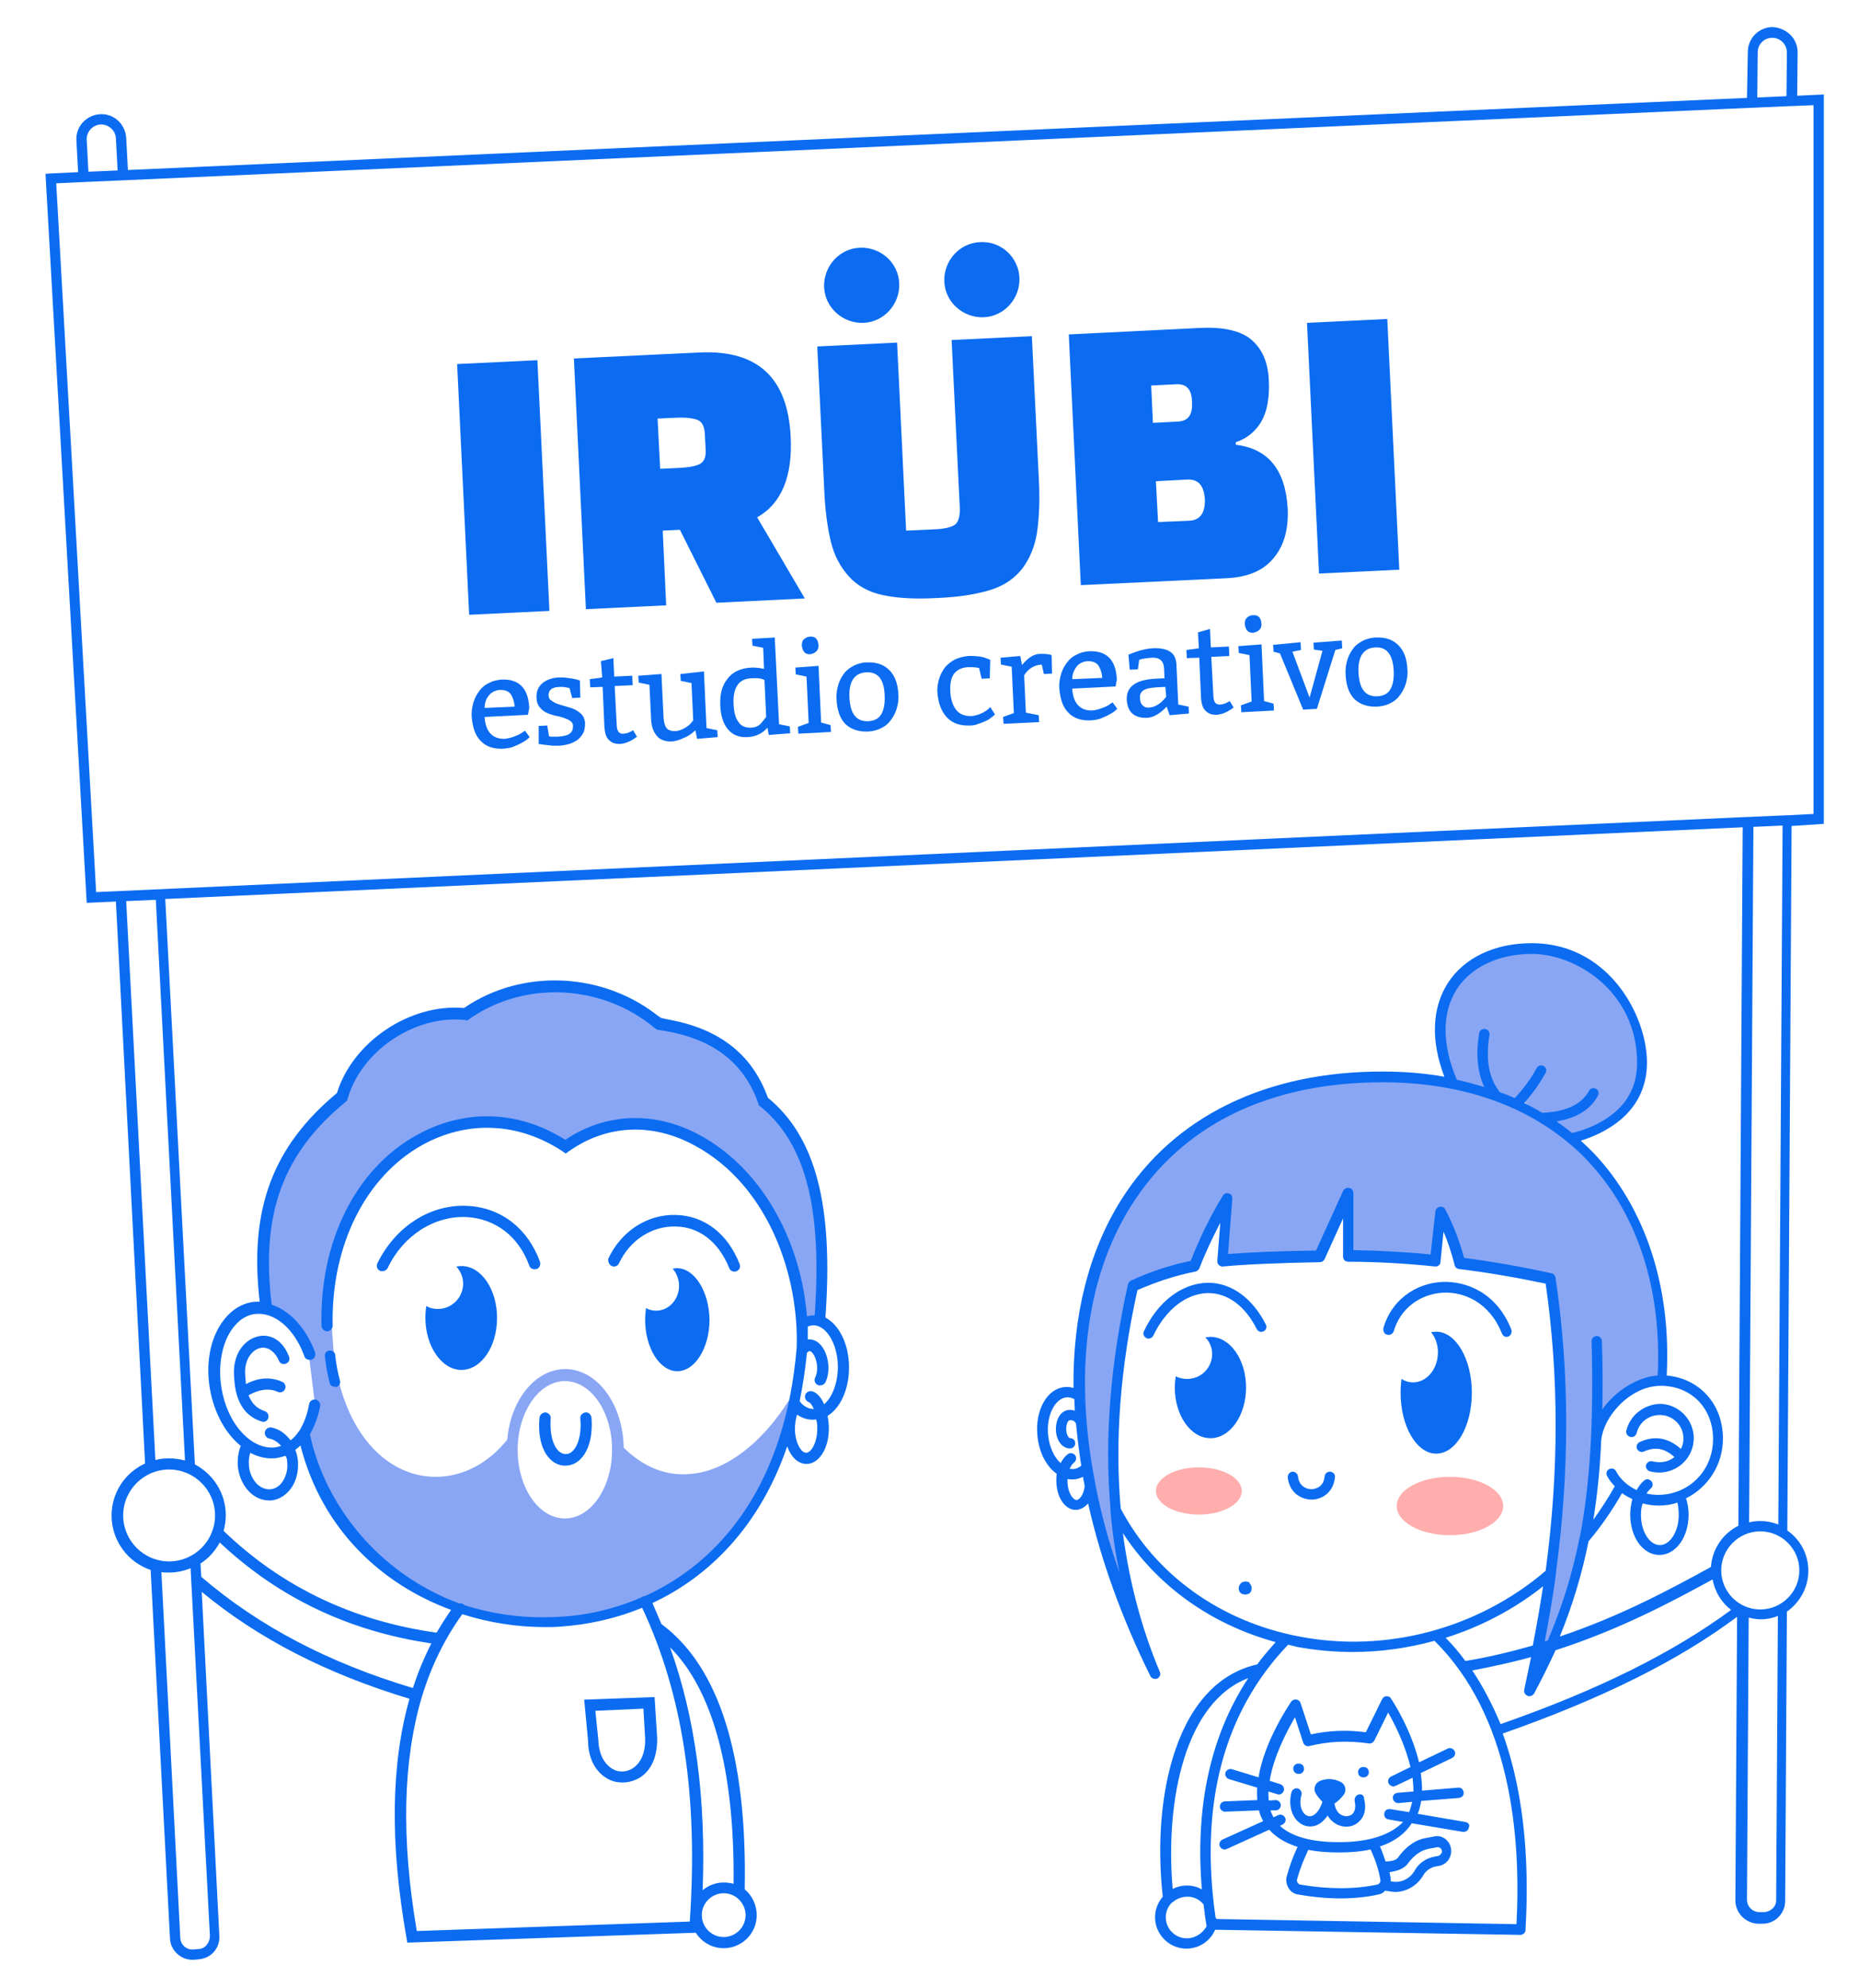 <?xml version="1.0" encoding="utf-8"?>
<!-- Generator: Adobe Illustrator 21.0.0, SVG Export Plug-In . SVG Version: 6.00 Build 0)  -->
<svg version="1.1" id="Capa_1" xmlns="http://www.w3.org/2000/svg" xmlns:xlink="http://www.w3.org/1999/xlink" x="0px" y="0px"
	 viewBox="0 0 433.1 463.1" style="enable-background:new 0 0 433.1 463.1;" xml:space="preserve">
<style type="text/css">
	.st0{fill:#89A6F4;}
	.st1{fill:#0B6CF1;}
	.st2{fill:#FFAEAD;}
</style>
<polygon class="st0" points="338,252.1 336.4,246.2 335.2,239.2 337,231.5 340.9,225.8 347.5,222.8 352.7,221.1 357.9,221.1 
	362.1,221.1 367.3,223.3 372.2,226.2 375.9,229.5 379.2,234.4 381.6,240.4 382.8,248.2 381.8,252.2 379.9,256.6 376.3,260.2 
	371.8,263.3 366,265.3 360.2,260.4 355.2,256.8 346.9,254.6 339.6,253 "/>
<path class="st0" d="M387.4,320.2c2.1-40.3-22.5-69.7-65.2-69.5c-65.6,0-90.5,61.4-52.9,139c-11.1-26.5-12.8-56.6-5.2-90.4
	c4.6-2.1,9.3-3.6,14.3-4.6c2.2-5.6,4.8-10.8,7.7-15.6l-1.1,14.3c7.2-0.7,17.1-0.9,22.6-1l6.6-14.6l0,14.5c6.7,0,13.5,0.4,20.3,1.1
	l1.2-11.2c1.8,3.5,3.4,7.3,4.5,11.9c7.1,0.9,14.1,2.1,21.1,3.6c4.8,32.6,2.4,63.9-4.9,95.8c9.9-18.2,14.7-35.6,15.7-60.6
	c0.1-1.8,1.6-4,1.6-4l5.6-4.5l5.1-2.3L387.4,320.2z"/>
<path class="st0" d="M190.3,279.4l-3.4-10.8l-5.4-8l-4.1-4.9l-2.4-5.5l-4.2-5.2l-6.4-4.4l-10.4-3.6l-6-2.9l-12.1-3.9l-10.1-0.6
	l-9.3,2.5l-8.1,3.8h-7.1l-6.9,2.5l-5.2,3.2l-4,4l-3.2,4.8l-2.4,5.4l-5.8,4.9l-7.5,10.5l-4.1,12.8l-1.1,8.1l0.7,11.9l7,5.6l3.1,5.6
	l1.5,12l-2.6,7.5l2.5,8.8l4.9,8.2l8.4,10.2l12.6,9.6l8.3,3.4l16.7,2.5l17.6-1.5l11.9-5l11.5-7.6l11.1-12.9l4.8-10.9l2.1-8.4
	l-9.6,8.5l-9.7,4.9H157l-6.3-1.9l-5.5-3.4c0-0.5,0.1-1.1,0.1-1.7c0-10.2-6.1-18.6-13.6-18.6c-7.5,0-13.6,8.3-13.6,18.5
	c-13.7,14.9-36.3,8.5-40.3-21.6l-1.3-17.2l4.8-17.2l10.1-12.9l10.6-6.2l11.2-1.8l8,1.2l10.4,4.5l9.5-4.6l8.4-0.4l7.6,1.2l7.2,3.5
	l7.1,5.6l5.8,6.9l4.4,7.2l3.2,9l1.9,10.9v1.6h4.4l0.9-10.1L190.3,279.4z M131.6,321.7c6.1,0,11,7.2,11,16s-4.9,16-11,16
	s-11-7.2-11-16S125.6,321.7,131.6,321.7z"/>
<path class="st0" d="M159.4,346.1c-5.9,0-11.6-2.6-16.4-7.5c-0.5-0.5-0.5-1.3,0-1.9c0.5-0.5,1.3-0.5,1.8,0c4.8,5,10.5,7.3,16.4,6.6
	c8-0.8,16.1-7,22.4-16.8c0.4-0.6,1.2-0.8,1.8-0.4c0.6,0.4,0.8,1.2,0.4,1.8c-6.6,10.5-15.5,17.1-24.3,18
	C160.8,346,160.1,346.1,159.4,346.1z"/>
<g>
	<path class="st1" d="M129.2,340.7c0.8,0.5,1.6,0.7,2.5,0.7c0.8,0,1.7-0.2,2.5-0.7c2.6-1.6,4-5.5,3.6-10.5c-0.1-0.7-0.7-1.3-1.4-1.2
		c-0.7,0.1-1.3,0.7-1.2,1.4c0.4,4.6-1,7.2-2.3,8c-0.7,0.4-1.5,0.4-2.2,0c-1.4-0.8-2.7-3.4-2.4-8c0.1-0.7-0.5-1.3-1.2-1.4
		c-0.7,0-1.3,0.5-1.4,1.2C125.2,335.2,126.6,339.1,129.2,340.7z"/>
	<path class="st1" d="M60.1,311.3c-3.4,0.8-5.7,4.3-5.6,8.5c0.1,2.5,0.2,9.3,6.4,11.3c0.1,0,0.3,0.1,0.4,0.1c0.6,0,1.1-0.4,1.2-0.9
		c0.2-0.7-0.2-1.4-0.8-1.6c-2-0.6-3.1-2-3.8-3.7c2.5-1.4,4.8-1.7,6.8-0.8c0.7,0.3,1.4,0,1.7-0.6c0.3-0.7,0-1.4-0.6-1.7
		c-2.6-1.2-5.5-1.1-8.5,0.5c-0.1-0.8-0.1-1.6-0.2-2.5c-0.1-3.5,1.8-5.5,3.5-5.9c1.7-0.4,3.4,0.7,4.4,3c0.3,0.7,1.1,0.9,1.7,0.6
		c0.7-0.3,0.9-1.1,0.6-1.7C65.6,311.6,62.4,310.7,60.1,311.3z"/>
	<path class="st1" d="M107.5,319.1c4.6,0,8.3-5.4,8.3-12.1c0-6.7-3.7-12.1-8.3-12.1c-0.4,0-0.8,0.1-1.2,0.1c1,1.1,1.6,2.5,1.6,4
		c0,3.2-2.6,5.9-5.9,5.9c-1,0-1.9-0.2-2.7-0.7c-0.1,0.9-0.2,1.8-0.2,2.7C99.1,313.6,102.9,319.1,107.5,319.1z"/>
	<path class="st1" d="M157.7,295.4c-0.4,0-0.7,0.1-1,0.1c0.9,1,1.5,2.5,1.5,4c0,3.2-2.4,5.8-5.3,5.8c-0.9,0-1.7-0.2-2.4-0.6
		c-0.1,0.9-0.2,1.8-0.2,2.7c0,6.6,3.4,12,7.5,12c4.1,0,7.5-5.4,7.5-12C165.2,300.8,161.8,295.4,157.7,295.4z"/>
	<path class="st1" d="M108.8,283.5c6.7,0.4,12.1,4.6,14.5,11.3c0.2,0.7,1,1,1.7,0.8c0.7-0.2,1-1,0.8-1.7c-2.8-7.7-9-12.6-16.8-13
		c-8.7-0.5-16.9,4.8-21.1,13.4c-0.3,0.7,0,1.4,0.6,1.7c0.2,0.1,0.4,0.1,0.6,0.1c0.5,0,1-0.3,1.2-0.7
		C93.9,287.8,101.2,283.1,108.8,283.5z"/>
	<path class="st1" d="M142.5,294.9c0.7,0.3,1.4,0,1.7-0.6c2.5-5.4,7.7-8.8,13.3-8.6c5.5,0.1,10,3.7,12.4,9.7
		c0.2,0.5,0.7,0.8,1.2,0.8c0.2,0,0.3,0,0.5-0.1c0.7-0.3,1-1,0.7-1.7c-2.8-7.1-8.2-11.2-14.8-11.4c-6.7-0.2-12.8,3.8-15.8,10.2
		C141.6,293.8,141.9,294.6,142.5,294.9z"/>
	<path class="st1" d="M141.7,414.4c1.1,0.6,2.2,0.8,3.4,0.8c1.3,0,2.7-0.4,3.9-1.1c2.8-1.7,4.2-5.1,4.1-9.3l-0.6-9.5l-16.4,0.6
		l0.9,9.5C137,409.6,138.8,412.9,141.7,414.4z M149.9,398l0.4,6.9c0.1,3.2-0.9,5.7-2.9,7c-1.4,0.9-3.2,1-4.6,0.2
		c-2-1.1-3.3-3.5-3.4-6.8l-0.7-6.8L149.9,398z"/>
	<path class="st1" d="M424.9,191.9V22l-6.2,0.3l0.1-10.1c0-1.6-0.6-3-1.7-4.1C416,7,414.5,6.4,413,6.3c0,0,0,0,0,0
		c-3.2,0-5.8,2.6-5.8,5.8L407,22.8L29.8,39.6l-0.4-7.5c-0.2-3.2-2.9-5.7-6.1-5.5c-3.2,0.2-5.7,2.9-5.5,6.1l0.4,7.4l-6.4,0.3
		l-1.2,0.1l9.6,169.8L27,210l6.8,130.9C29.2,343,26,347.6,26,353c0,5.9,3.8,10.9,9.1,12.7l4.5,85.8c0.1,2.8,2.5,5,5.2,5
		c0.1,0,0.2,0,0.3,0l1.1-0.1c1.4-0.1,2.7-0.7,3.6-1.7c0.9-1,1.4-2.4,1.3-3.8L47,370.8c13.3,11,29.2,19.1,48.4,24.9
		c-4.3,15.2-4.6,33.6-0.7,55.7l0.2,1.1l67.2-2.3c1.4,2.2,3.8,3.6,6.5,3.6c4.3,0,7.7-3.5,7.7-7.7c0-2.4-1.1-4.6-2.8-6
		c0.6-31.1-6-51.9-19.4-61.8c-0.7-1.6-1.4-3.3-2.1-4.9c13.1-6.1,25-17.8,31.4-36.5c0.9,2.5,2.5,4.1,4.5,4.1c2.9,0,5.2-3.6,5.2-8.2
		c0-1-0.1-2-0.3-3c3-1.8,5-6.2,5-11.3c0-5.4-2.3-9.9-5.5-11.6c1.9-26.2-2.3-42.1-13.4-51.2c-3.8-10.5-11.9-16.6-24.9-18.5
		c-13-10.8-32.2-11.8-45.9-2.4c-12.5-1.1-25.9,7.8-29.6,19.8c-15,12.5-20.5,27.1-18,48.6c-0.6,0-1.2,0-1.8,0.1
		c-3.5,0.6-6.4,3.1-8.3,7c-1.8,3.8-2.3,8.5-1.5,13.2c1,5.7,3.7,10.5,7.2,13.3c-0.6,1.4-0.8,3.1-0.7,4.7c0.2,2.2,1.1,4.3,2.5,5.8
		c1.3,1.4,3,2.2,4.7,2.2c0.2,0,0.4,0,0.6,0c1.9-0.2,3.6-1.3,4.8-3.1c1.1-1.7,1.6-3.9,1.4-6.2c-0.1-0.9-0.3-1.7-0.6-2.5
		c0.4-0.3,0.8-0.6,1.2-1c5,19.6,19,32.4,35.1,38.3c-1.2,1.7-2.3,3.5-3.4,5.3c-19.3-2.7-36-10.6-49.6-23.7c0.3-1.2,0.5-2.4,0.5-3.6
		c0-5.2-2.9-9.6-7.2-11.9l-6.9-131.7L406,192.7l-1,162.7c-3.6,1.8-6.1,5.4-6.4,9.6c-9.3,5.1-20.9,11.4-35.2,16.2
		c2.9-7.1,5.1-14.3,6.7-22.2c2.9-3.4,5.5-7.2,7.8-11.2c0.8,0.6,1.6,1,2.4,1.4c-0.3,1.1-0.5,2.3-0.5,3.6c0,5.3,3,9.4,6.8,9.4
		c3.8,0,6.8-4.1,6.8-9.4c0-1.3-0.2-2.6-0.6-3.8c5.1-2.5,8.6-7.8,8.6-13.9c0-8-5.4-14-13.1-14.7c1.1-20.7-5-39.1-17-51.8
		c-1-1-1.9-1.9-3-2.9c4.8-1.5,15.4-6,15.4-18.2c0-6-2.6-12.9-6.7-18c-3.6-4.5-10-9.8-20.2-9.8c-8.6,0-15.7,3.4-19.5,9.3
		c-3.7,5.8-4,13.4-0.8,21.8c-4.5-0.8-9.3-1.2-14.2-1.2c-27.3-0.1-48.9,10.5-61.1,29.9c-7.6,12.1-11.3,27.1-11.1,43.8
		c-0.7-0.2-1.4-0.3-2.1-0.2c-4.1,0.4-6.9,5.4-6.3,11.4c0.4,4,2.2,7.2,4.5,8.8c-0.1,0.5-0.1,1-0.1,1.6c0,3.8,2,6.8,4.5,6.8
		c1.1,0,2.1-0.6,2.9-1.5c2.9,12.9,7.7,26.4,14.5,40.2c0.3,0.6,1,0.8,1.6,0.6c0.6-0.3,0.9-1,0.6-1.6c-4.3-10.2-7.1-21-8.6-32.3
		c8.1,12.4,20.6,21.3,35.6,25.4c-1.5,1.7-3,3.4-4.3,5.2c-8.6,1.9-15.2,8.7-19,19.7c-3.3,9.5-4.4,21.7-3,34.4
		c-1.1,1.3-1.8,2.9-1.8,4.8c0,4,3.3,7.3,7.3,7.3c3,0,5.6-1.8,6.7-4.4l71.1,1.2c0,0,0,0,0,0c0.6,0,1.2-0.5,1.2-1.1
		c0.8-13.7,0.2-30.6-5.3-45.8c23.1-8.1,41-17,54.6-27.2l-0.4,66.1c0,2.9,2.4,5.3,5.3,5.4l1,0c0,0,0,0,0,0c1.4,0,2.7-0.5,3.7-1.5
		c1-1,1.6-2.3,1.6-3.8l0.4-67.4c3-2.1,5-5.6,5-9.5c0-3.9-1.9-7.3-4.9-9.4l1-164.1L424.9,191.9z M409.5,12.2c0-1.9,1.5-3.4,3.4-3.4
		c0,0,0,0,0,0c0.9,0,1.8,0.4,2.4,1s1,1.5,1,2.4l-0.1,10.2l-6.8,0.3L409.5,12.2z M20.2,32.6c-0.1-1.9,1.4-3.5,3.2-3.6
		c1.9-0.1,3.5,1.4,3.6,3.2l0.4,7.5L20.6,40L20.2,32.6z M13.1,42.7l6.3-0.3c0,0,0,0,0.1,0c0,0,0,0,0,0l9.2-0.4c0,0,0,0,0,0s0,0,0,0
		l379.4-16.9c0,0,0,0,0.1,0c0,0,0,0,0,0c0,0,0.1,0,0.1,0l9.1-0.4c0,0,0,0,0.1,0c0,0,0,0,0,0c0,0,0.1,0,0.1,0l4.9-0.2v165.1l-6,0.3
		c0,0,0,0-0.1,0c0,0,0,0,0,0c0,0-0.1,0-0.1,0l-9.1,0.4c0,0,0,0-0.1,0c0,0,0,0,0,0c0,0-0.1,0-0.1,0L22.4,207.8L13.1,42.7z
		 M48.1,453.1c-0.5,0.6-1.2,0.9-2,0.9l-1.1,0.1c-1.6,0.1-2.9-1.1-3-2.7l-4.4-85.2c0.6,0.1,1.2,0.1,1.8,0.1c1.8,0,3.5-0.4,5-1
		l4.5,85.6C48.9,451.8,48.6,452.5,48.1,453.1z M168.6,451.2c-2.8,0-5.1-2.3-5.1-5.1c0-2.8,2.3-5.1,5.1-5.1s5.1,2.3,5.1,5.1
		C173.7,448.9,171.4,451.2,168.6,451.2z M170.9,438.8c-0.7-0.2-1.5-0.3-2.3-0.3c-1.9,0-3.6,0.7-4.9,1.8c0.8-21.5-1.7-40.2-7.6-56.6
		C166.1,393.7,171.2,412.6,170.9,438.8z M190.4,332.8c0,3.2-1.4,5.6-2.6,5.6s-2.6-2.5-2.6-5.6c0-1.2,0.2-2.3,0.5-3.3
		c1.1,0.8,2.4,1.2,3.6,1.2c0.3,0,0.5,0,0.8-0.1C190.4,331.3,190.4,332,190.4,332.8z M195.2,318.4c0,3.7-1.3,7.1-3.2,8.7
		c-0.6-1.4-1.5-2.6-2.7-3c-0.7-0.2-1.4,0.1-1.7,0.8c-0.2,0.7,0.1,1.4,0.8,1.7c0.4,0.1,0.8,0.7,1.2,1.6c0,0,0,0-0.1,0
		c-1.1,0-2.3-0.6-3.2-1.8c0.7-3.5,1.3-7.3,1.7-11.3c0.5-0.5,0.7-0.4,0.9-0.3c1.1,0.7,2.1,3.9,1,6.1c-0.3,0.7,0,1.4,0.6,1.7
		c0.2,0.1,0.4,0.1,0.6,0.1c0.5,0,1-0.3,1.2-0.7c1.5-3.1,0.5-7.9-2-9.5c-0.3-0.2-1.1-0.6-2.1-0.5c0-1,0-2,0-3
		c0.5-0.2,0.9-0.3,1.4-0.3C192.6,308.8,195.2,313.2,195.2,318.4z M66.9,340.5c0.2,1.7-0.2,3.2-1,4.5c-0.7,1.1-1.7,1.8-2.9,1.9
		c-1.1,0.1-2.3-0.4-3.2-1.3c-1-1.1-1.7-2.6-1.8-4.2c-0.1-1,0-2.1,0.3-3c1.5,0.8,3.2,1.3,4.8,1.3c0.5,0,1,0,1.5-0.1
		c0.6-0.1,1.3-0.3,1.9-0.5C66.8,339.5,66.9,340,66.9,340.5z M72.2,334.1c1.1-1.9,1.9-4.1,2.4-6.6c0.1-0.7-0.4-1.4-1.1-1.5
		c-0.7-0.1-1.4,0.4-1.5,1.1c-0.4,2.4-1.2,4.4-2.2,6.1c0,0,0,0.1-0.1,0.1c-0.6,0.9-1.2,1.6-2,2.2c-1.2-1.6-2.8-2.7-4.5-3
		c-0.7-0.1-1.4,0.4-1.5,1.1s0.4,1.4,1.1,1.5c1,0.2,1.9,0.8,2.7,1.7c-0.4,0.1-0.7,0.2-1.1,0.3c-5.6,0.9-11.4-5.2-12.8-13.8
		c-0.7-4.2-0.2-8.4,1.3-11.7c1.5-3.1,3.7-5.1,6.3-5.5c0.9-0.1,1.7-0.1,2.6,0.1c0,0,0,0,0,0c3.7,0.8,7.2,4.4,9.1,9.7
		c0.2,0.7,1,1,1.7,0.8c0.7-0.2,1-1,0.8-1.7c-2.1-5.7-5.9-9.7-10.1-11.1c-2.6-21.1,2.6-35.3,17.3-47.3l0.3-0.3l0.1-0.4
		c3.2-11.2,15.8-19.6,27.4-18.3l0.5,0.1l0.4-0.3c12.9-9.1,31.1-8.2,43.4,2.2l0.3,0.2l0.4,0.1c12.3,1.7,19.9,7.4,23.3,17.2l0.1,0.4
		l0.3,0.2c10.5,8.5,14.5,23.5,12.7,48.7c-0.1,0-0.2,0-0.2,0c-0.5,0-1.1,0.1-1.6,0.2c-1.5-18.3-11-34.7-25-42.2
		c-10.5-5.7-21.9-5.2-31.3,1.1c-10.9-6.9-23.5-7.3-34.6-1.1c-14.2,7.8-22.7,24.8-22.2,44.4c0,0.7,0.6,1.3,1.3,1.3
		c0.7,0,1.3-0.6,1.3-1.3c-0.4-18.6,7.6-34.7,20.9-42.1c10.5-5.8,22.4-5.3,32.7,1.5l0.7,0.5l0.7-0.5c8.7-6.2,19.4-6.8,29.3-1.4
		c17.3,9.3,24.4,30.5,23.8,47.2c-2.7,32.1-17.9,49.9-35.4,57.8c-0.2,0-0.3,0-0.5,0.1c-0.1,0.1-0.2,0.1-0.3,0.2
		c-6.2,2.7-12.8,4.2-19.1,4.5c-8.1,0.5-15.4-0.6-22.1-2.7c-0.1-0.1-0.1-0.1-0.2-0.2c-0.3-0.2-0.7-0.3-1-0.2
		C88.1,366.5,75.7,350.5,72.2,334.1z M126.9,379c1.2,0,2.4,0,3.5-0.1c6.3-0.4,12.9-1.8,19.2-4.4c9.5,20.2,13.1,44.1,11.1,73.1
		l-63.6,2.2c-3.7-21.8-3.2-39.8,1.2-54.6c0,0,0,0,0,0c0,0,0,0,0,0c2.2-7.2,5.3-13.5,9.4-19.2C114,378,120.5,379,126.9,379z
		 M100.5,382.8c-1.7,3.3-3.1,6.7-4.3,10.4c-19.7-5.9-35.9-14.4-49.3-25.9l-0.2-3.1c1.9-1.2,3.4-2.9,4.5-4.9
		C64.8,372.1,81.3,380,100.5,382.8z M50.1,353c0,5.9-4.8,10.7-10.7,10.7s-10.7-4.8-10.7-10.7s4.8-10.7,10.7-10.7
		S50.1,347.1,50.1,353z M43.1,340.2c-1.2-0.3-2.4-0.5-3.7-0.5c-1.1,0-2.2,0.1-3.2,0.4l-6.8-130.2l6.9-0.3L43.1,340.2z M391.1,352.9
		c0,3.8-2,7-4.4,7s-4.4-3.2-4.4-7c0-1,0.1-1.9,0.4-2.7c1.2,0.3,2.4,0.5,3.7,0.5c1.5,0,3-0.2,4.4-0.7
		C391,350.9,391.1,351.9,391.1,352.9z M399.1,335.2c0,7.3-5.6,13-12.8,13c-0.9,0-1.8-0.1-2.7-0.3c0.3-0.5,0.6-0.8,1-1.2
		c0.5-0.4,0.6-1.2,0.1-1.7c-0.4-0.5-1.2-0.6-1.7-0.1c-0.7,0.6-1.2,1.3-1.7,2.2c-2.1-1-3.9-2.6-4.8-4.4c-0.3-0.6-1-0.8-1.6-0.5
		s-0.8,1-0.5,1.6c0.5,0.9,1.1,1.7,1.8,2.4c-1.5,2.7-3.2,5.3-5,7.8c0.9-5.5,1.5-11.3,1.8-17.6c0-0.1,0-0.1,0-0.2
		c0.1-5.9,6.7-13.4,13.9-13.4C394,322.8,399.1,328,399.1,335.2z M339.4,230.4c3.4-5.2,9.8-8.2,17.5-8.2c10.3,0,24.5,8.8,24.5,25.4
		c0,5.7-2.6,10.2-7.7,13.3c-3.1,1.9-6.3,2.8-7.5,3c-1.2-1-2.4-1.9-3.6-2.7c4.6-0.7,7.9-2.7,9.7-6c0.3-0.6,0.1-1.3-0.5-1.6
		c-0.6-0.3-1.3-0.1-1.6,0.5c-1.8,3.2-5.4,4.9-10.9,5.1c-1.4-0.8-2.8-1.6-4.2-2.3c2.1-2.3,3.7-4.7,5-7c0.3-0.6,0.1-1.3-0.5-1.6
		c-0.6-0.3-1.3-0.1-1.6,0.5c-1.2,2.3-3,4.7-5.1,7c-1.1-0.5-2.3-1-3.5-1.4c-2.6-3.4-3.3-7.6-2.4-13.3c0.1-0.7-0.3-1.3-1-1.4
		c-0.7-0.1-1.3,0.3-1.4,1c-0.8,4.9-0.4,9.1,1.2,12.5c-2.1-0.6-4.2-1.2-6.4-1.7C335.9,243.2,335.9,235.9,339.4,230.4z M244.2,334.4
		c-0.5-4.5,1.5-8.6,4.2-8.9c0.6-0.1,1.3,0.1,1.9,0.4c0,0.9,0.1,1.8,0.1,2.7c-0.3-0.1-0.7-0.2-1.1-0.2c-1.9,0-3.3,1.8-3.3,4.5
		c0,2.5,1.4,4.5,3.3,4.5c0.6,0,1.2-0.5,1.2-1.2s-0.5-1.2-1.2-1.2c-0.3,0-0.9-0.8-0.9-2.1c0-1.2,0.4-2.1,0.9-2.1c0.3,0,1.1,0,1.4,0.9
		c0.3,3.2,0.7,6.4,1.2,9.7c-0.6,0.5-1.1,0.7-1.8,0.8c-0.3,0-0.6,0-0.9-0.1c0.3-0.6,0.6-1.1,1-1.4c0.5-0.4,0.7-1.1,0.3-1.7
		c-0.4-0.5-1.1-0.7-1.7-0.3c-0.7,0.5-1.2,1.2-1.7,2.1C245.7,339.6,244.5,337.2,244.2,334.4z M250.8,349.4c-0.8,0-2.1-1.7-2.1-4.4
		c0-0.2,0-0.4,0-0.5c0.4,0.1,0.7,0.1,1.1,0.1c0.2,0,0.4,0,0.5,0c0.7-0.1,1.4-0.3,2-0.6c0.1,0.7,0.3,1.4,0.4,2.2
		C252.5,348.1,251.5,349.4,250.8,349.4z M255.2,345.8c0,0,0-0.1,0-0.1c-5-25.3-2.3-47.9,8.3-64.8c11.8-18.8,32.1-28.8,58.6-28.8
		c17.3,0,32.1,4.8,43.2,14c0,0,0,0,0,0c1.6,1.3,3.1,2.7,4.5,4.2c11.6,12.2,17.4,29.9,16.4,50c0,0,0,0,0,0.1
		c-4.6,0.3-9.8,3.5-12.9,7.9c0.1-5,0.1-10.3-0.1-15.9c0-0.7-0.6-1.2-1.2-1.2c-0.7,0-1.2,0.6-1.2,1.2c0.5,18.3-0.3,32.8-2.7,45.5
		c0,0.1-0.1,0.2-0.1,0.3c-1.7,8.5-4.1,16.2-7.4,23.9c-0.2,0.1-0.5,0.2-0.7,0.2c1-5.3,1.9-10.5,2.6-15.7c0-0.1,0-0.2,0-0.3
		c3.2-23.8,3.2-46.4-0.1-68.7c-0.1-0.5-0.4-0.9-0.9-1c-6.8-1.5-13.6-2.7-20.4-3.6c-1.1-4-2.5-7.7-4.4-11.3c-0.2-0.5-0.8-0.7-1.3-0.6
		c-0.5,0.1-0.9,0.5-1,1.1l-1.1,10c-6.1-0.6-12.1-0.9-18-1v-13.3c0-0.6-0.4-1.1-1-1.2c-0.6-0.1-1.1,0.2-1.4,0.7l-6.3,13.9
		c-8.6,0.1-15.4,0.4-20.5,0.8l1-12.9c0-0.6-0.3-1.1-0.8-1.2c-0.5-0.2-1.1,0-1.4,0.5c-3,4.9-5.4,9.9-7.5,15.2
		c-4.8,1-9.4,2.5-13.9,4.6c-0.3,0.2-0.6,0.5-0.7,0.8c-4.1,18.4-5.5,35.8-4.1,52.1c0,0.1,0,0.3,0,0.4c0.4,5,1.1,9.9,2.1,14.7
		C258.4,359.5,256.5,352.6,255.2,345.8z M336.8,381.5c8.2-2.6,15.9-6.6,22.7-12c-0.7,4.6-1.5,9.2-2.4,13.8
		c-4.9,1.4-10.2,2.7-15.7,3.6C340,385,338.5,383.2,336.8,381.5z M261.1,351.4c-1.4-15.9-0.1-32.9,3.9-50.9c4.4-1.9,8.8-3.4,13.5-4.3
		c0.4-0.1,0.7-0.4,0.9-0.7c1.4-3.7,3.1-7.2,4.9-10.7l-0.7,8.9c0,0.4,0.1,0.7,0.4,1c0.3,0.2,0.6,0.4,1,0.3c5.2-0.5,12.8-0.8,22.5-1
		c0.5,0,0.9-0.3,1.1-0.7l4.3-9.5v8.9c0,0.7,0.5,1.2,1.2,1.2c6.6,0,13.4,0.4,20.2,1.1c0.7,0.1,1.3-0.4,1.3-1.1l0.7-7
		c1.1,2.5,1.9,5.1,2.6,7.8c0.1,0.5,0.5,0.8,1,0.9c6.7,0.8,13.5,2,20.2,3.4c3.1,21.7,3.1,43.7,0,66.9c-15.8,13.5-37.2,19.2-57.4,15.3
		C284.3,377.7,269.2,366.8,261.1,351.4z M290.8,390.9c-8.8,13.4-12.4,29.9-10.8,49.2c-1.1-0.6-2.2-0.9-3.5-0.9
		c-1.2,0-2.3,0.3-3.3,0.8C271.4,419.2,276.2,396.4,290.8,390.9z M276.5,451.5c-2.7,0-4.9-2.2-4.9-4.9c0-1.3,0.5-2.5,1.4-3.4
		c0.1,0,0.1-0.1,0.2-0.1c0.9-0.8,2.1-1.3,3.4-1.3c1.5,0,2.8,0.6,3.8,1.8c0.2,1.7,0.4,3.3,0.7,5c0,0.1,0,0.1,0,0.1
		C280.2,450.3,278.5,451.5,276.5,451.5z M353.3,448.2l-69.8-1.2c-0.1-0.1-0.2-0.2-0.3-0.3c-3.8-26.5,1.9-47.9,16.9-63.6
		c0.7,0.2,1.4,0.3,2,0.5c4.3,0.8,8.7,1.2,13.1,1.2c6.4,0,12.8-0.9,19-2.6C351.9,399.7,354.4,427.5,353.3,448.2z M343,389.1
		c4.8-0.9,9.3-1.9,13.7-3.1c-0.5,2.5-1.1,5.1-1.6,7.6c-0.1,0.6,0.2,1.2,0.8,1.4c0.1,0.1,0.3,0.1,0.4,0.1c0.4,0,0.8-0.2,1.1-0.6
		c1.8-3.4,3.5-6.8,5-10.1c14.9-4.8,26.9-11.2,36.6-16.5c0.5,2.9,2.1,5.4,4.3,7.1c-13.4,9.9-31,18.7-53.7,26.6
		C347.7,397.1,345.6,393,343,389.1z M413.8,442.6c0,0.8-0.3,1.5-0.9,2c-0.5,0.5-1.3,0.8-2,0.8c0,0,0,0,0,0l-1,0
		c-1.6,0-2.9-1.3-2.9-2.9l0.4-65.7c0.9,0.2,1.8,0.4,2.8,0.4c1.4,0,2.8-0.3,4-0.8L413.8,442.6z M419.2,365.8c0,5-4.1,9.1-9.1,9.1
		c-5,0-9.1-4.1-9.1-9.1s4.1-9.1,9.1-9.1C415.1,356.7,419.2,360.8,419.2,365.8z M414.3,355.1c-1.3-0.5-2.7-0.8-4.2-0.8
		c-0.9,0-1.8,0.1-2.6,0.3l1-162l6.8-0.3L414.3,355.1z"/>
	<path class="st1" d="M378.9,333.2c-0.2,0.6,0.2,1.3,0.9,1.5c0.6,0.2,1.3-0.2,1.5-0.9c0.6-2.5,2.8-4.2,5.4-4.2
		c3.1,0,5.5,2.5,5.5,5.5c0,0.9-0.2,1.7-0.6,2.4c-2.9-2.6-6.1-3.2-9.6-1.6c-0.6,0.3-0.9,1-0.6,1.6c0.3,0.6,1,0.9,1.6,0.6
		c2.7-1.2,4.9-0.7,7.1,1.3c-1,0.8-2.2,1.2-3.5,1.2c-0.5,0-1.1-0.1-1.6-0.2c-0.6-0.2-1.3,0.2-1.5,0.8c-0.2,0.6,0.2,1.3,0.8,1.5
		c0.7,0.2,1.5,0.3,2.3,0.3c4.4,0,8-3.6,8-8s-3.6-8-8-8C383,327.2,379.8,329.6,378.9,333.2z"/>
	<path class="st1" d="M329.2,322c-1,0-1.9-0.3-2.7-0.8c-0.1,1-0.2,2.1-0.2,3.2c0,7.8,3.7,14.2,8.3,14.2c4.6,0,8.3-6.3,8.3-14.2
		c0-7.8-3.7-14.2-8.3-14.2c-0.4,0-0.8,0.1-1.2,0.1c1,1.2,1.6,2.9,1.6,4.7C335,318.9,332.4,322,329.2,322z"/>
	<path class="st1" d="M276.6,321.2c-1,0-1.9-0.2-2.7-0.6c-0.1,0.8-0.2,1.7-0.2,2.6c0,6.5,3.7,11.8,8.3,11.8c4.6,0,8.3-5.3,8.3-11.8
		c0-6.5-3.7-11.8-8.3-11.8c-0.4,0-0.8,0.1-1.2,0.1c1,1,1.6,2.4,1.6,3.9C282.4,318.6,279.8,321.2,276.6,321.2z"/>
	<path class="st1" d="M281.5,298.8c0,0-0.1,0-0.1,0c-6,0.1-11.6,4.3-14.9,11.3c-0.3,0.6,0,1.3,0.6,1.6c0.2,0.1,0.3,0.1,0.5,0.1
		c0.5,0,0.9-0.3,1.1-0.7c2.9-6.1,7.7-9.8,12.7-9.9c0,0,0.1,0,0.1,0c4.5,0,8.6,3,11.3,8.4c0.3,0.6,1,0.8,1.6,0.5
		c0.6-0.3,0.8-1,0.5-1.6C291.8,302.4,286.9,298.8,281.5,298.8z"/>
	<path class="st1" d="M323.2,310.9c0.6,0.2,1.3-0.2,1.5-0.8c1.5-5.2,6-8.7,11.6-9c4.7-0.2,10.7,2.2,13.6,9.5
		c0.2,0.5,0.6,0.8,1.1,0.8c0.1,0,0.3,0,0.4-0.1c0.6-0.2,0.9-0.9,0.7-1.6c-3.4-8.6-10.5-11.3-16-11.1c-6.6,0.3-12,4.5-13.8,10.7
		C322.2,310.1,322.5,310.8,323.2,310.9z"/>
	<path class="st1" d="M305.6,349.3c2.4,0,5.1-1.7,5.4-5.2c0.1-0.7-0.4-1.2-1.1-1.3c-0.7,0-1.2,0.4-1.3,1.1c-0.2,2.2-1.7,2.9-3,3
		c-1.3,0-3-0.8-3.2-3c-0.1-0.7-0.7-1.1-1.3-1.1c-0.7,0.1-1.1,0.7-1.1,1.3C300.4,347.7,303.1,349.3,305.6,349.3
		C305.6,349.3,305.6,349.3,305.6,349.3z"/>
	<ellipse class="st2" cx="337.8" cy="350.8" rx="12.4" ry="6.8"/>
	<ellipse class="st2" cx="279.3" cy="347.3" rx="10" ry="5.5"/>
	<path class="st1" d="M291.1,368.6c-0.1,0-0.2-0.1-0.3-0.1c-0.1,0-0.2-0.1-0.3-0.1c-0.2,0-0.4,0-0.6,0c-0.1,0-0.2,0.1-0.3,0.1
		c-0.1,0-0.2,0.1-0.3,0.1c-0.1,0.1-0.2,0.1-0.2,0.2c-0.3,0.3-0.5,0.7-0.5,1.1c0,0.1,0,0.2,0,0.3c0,0.1,0,0.2,0.1,0.3
		c0,0.1,0.1,0.2,0.1,0.3c0.1,0.1,0.1,0.2,0.2,0.2c0.1,0.1,0.2,0.1,0.2,0.2c0.1,0.1,0.2,0.1,0.3,0.1c0.1,0,0.2,0.1,0.3,0.1
		c0.1,0,0.2,0,0.3,0c0.1,0,0.2,0,0.3,0s0.2,0,0.3-0.1c0.1,0,0.2-0.1,0.3-0.1c0.1-0.1,0.2-0.1,0.2-0.2c0.1-0.1,0.1-0.1,0.2-0.2
		c0.1-0.1,0.1-0.2,0.1-0.3c0-0.1,0.1-0.2,0.1-0.3c0-0.1,0-0.2,0-0.3c0-0.4-0.2-0.8-0.5-1.1C291.2,368.8,291.1,368.7,291.1,368.6z"/>
</g>
<path class="st0" d="M101.4,346.6c-1.9,0-3.8-0.3-5.7-0.8c-10.8-3-18.4-14.1-20.5-29.5c-0.1-0.7,0.4-1.4,1.1-1.5
	c0.7-0.1,1.4,0.4,1.5,1.1c1.9,14.4,8.9,24.6,18.6,27.4c7.9,2.2,16.1-0.8,21.9-8.1c0.5-0.6,1.3-0.7,1.8-0.2c0.6,0.5,0.7,1.3,0.2,1.8
	C115.3,343.2,108.3,346.6,101.4,346.6z"/>
<g>
	<path class="st1" d="M341.4,424.4l-11.1-1.9c0.4-1,0.6-1.9,0.8-3l8.8-0.7c0.7-0.1,1.2-0.6,1.1-1.3c-0.1-0.7-0.6-1.2-1.3-1.1
		l-8.4,0.7c0-1.3-0.1-2.7-0.3-4.1l7.3-3.5c0.6-0.3,0.9-1,0.6-1.6c-0.3-0.6-1-0.9-1.6-0.6l-6.7,3.2c-1.8-7.6-6.2-14.4-6.5-14.8
		c-0.2-0.4-0.6-0.6-1.1-0.6c-0.4,0-0.8,0.3-1,0.7l-3.8,7.7c-4.4-0.6-8.7-0.4-12.8,0.5l-2.4-7.3c-0.1-0.4-0.5-0.8-1-0.8
		c-0.5-0.1-0.9,0.1-1.2,0.5c-0.3,0.5-6.2,9-7.6,17.6l-6.2-1.9c-0.6-0.2-1.3,0.2-1.5,0.8c-0.2,0.6,0.2,1.3,0.8,1.5l6.6,2
		c-0.1,1,0,1.9,0,2.9l-7.5,0.3c-0.7,0-1.2,0.6-1.2,1.2c0,0.7,0.6,1.2,1.2,1.2c0,0,0,0,0,0l7.9-0.3c0.2,0.8,0.5,1.6,0.9,2.3
		c0,0.1,0.1,0.2,0.1,0.2l-9.5,4.3c-0.6,0.3-0.9,1-0.6,1.6c0.2,0.4,0.6,0.7,1.1,0.7c0.2,0,0.3,0,0.5-0.1l9.9-4.5
		c1.6,1.8,3.8,3.1,6.6,4c-1.1,2.3-1.9,4.6-2.5,6.8c-0.3,0.9-0.1,1.9,0.4,2.8c0.5,0.8,1.3,1.4,2.3,1.5c3.4,0.6,6.7,0.9,9.8,0.9
		c3.1,0,6.1-0.3,8.8-0.9c0.6-0.1,1.2-0.4,1.6-0.9l1.3,0.2c0.3,0,0.6,0.1,1,0.1c2.7,0,5.2-1.5,6.6-3.9c0.6-1.1,1.8-1.9,3.2-2.1
		c0,0,0.1,0,0.1,0l0.5-0.1c1.3-0.3,2.3-1.3,2.6-2.6c0.3-1.3-0.1-2.6-1.1-3.5c-0.8-0.7-1.9-1-2.9-0.7l-2.1,0.4
		c-1.6,0.3-4,1.4-6.2,4.5c-0.5,0.7-1.9,0.9-2.9,0.9c-0.4-1.2-0.8-2.4-1.3-3.5c3.3-1.1,5.8-2.9,7.4-5.4l11.9,2c0.1,0,0.1,0,0.2,0
		c0.6,0,1.1-0.4,1.2-1C342.5,425.1,342.1,424.5,341.4,424.4z M327.9,434.2c1.7-2.4,3.5-3.2,4.7-3.5l2.1-0.4c0.3-0.1,0.6,0,0.9,0.2
		c0.4,0.4,0.4,0.9,0.3,1s-0.2,0.6-0.8,0.8l-0.5,0.1c-2.2,0.3-4,1.5-5,3.3c-1,1.8-3,2.9-5.1,2.6l-0.5-0.1c0-0.2,0-0.5,0-0.7
		c-0.1-0.5-0.2-0.9-0.3-1.4C325,435.9,326.9,435.5,327.9,434.2z M321.6,437.9c0.1,0.5-0.3,1-0.8,1.1c-5.3,1.1-11.3,1.1-17.8,0
		c-0.3,0-0.5-0.2-0.7-0.5c-0.2-0.3-0.2-0.5-0.1-0.8c0.6-2.2,1.5-4.5,2.6-6.8c2.1,0.4,4.4,0.6,7,0.6c2.8,0,5.3-0.2,7.5-0.7
		C320.4,433.1,321.2,435.5,321.6,437.9z M311.9,429.1c-6.4,0-11-1.3-13.7-3.8l0.6-0.3c0.6-0.3,0.9-1,0.6-1.6c-0.3-0.6-1-0.9-1.6-0.6
		l-1.1,0.5c-0.1-0.1-0.1-0.2-0.2-0.4c-0.2-0.4-0.4-0.8-0.5-1.2l1.2,0c0.7,0,1.2-0.6,1.2-1.2c0-0.7-0.6-1.2-1.2-1.2l-1.6,0.1
		c-0.1-0.7-0.1-1.4-0.1-2.1l2,0.6c0.1,0,0.2,0.1,0.4,0.1c0.5,0,1-0.3,1.2-0.9c0.2-0.6-0.2-1.3-0.8-1.5l-2.5-0.8
		c0.9-5.7,4.1-11.7,5.9-14.8l1.9,5.9c0.2,0.6,0.8,1,1.5,0.8c4.4-1.1,9-1.3,13.8-0.6c0.5,0.1,1-0.2,1.3-0.7l3.2-6.5
		c1.5,2.6,4,7.6,5.2,12.7l-4.5,2.2c-0.6,0.3-0.9,1-0.6,1.6c0.2,0.4,0.6,0.7,1.1,0.7c0.2,0,0.3,0,0.5-0.1l4-1.9
		c0.1,1.1,0.2,2.2,0.2,3.2l-3.7,0.3c-0.7,0.1-1.2,0.6-1.1,1.3c0.1,0.6,0.6,1.1,1.2,1.1c0,0,0.1,0,0.1,0l3.2-0.3
		c-0.2,0.8-0.4,1.6-0.7,2.4l-4.4-0.7c-0.7-0.1-1.3,0.3-1.4,1c-0.1,0.7,0.3,1.3,1,1.4l3.4,0.6C323.8,427.5,318.9,429.1,311.9,429.1z"
		/>
	<path class="st1" d="M316.5,418c-0.6,0.2-1,0.8-0.9,1.5c0.3,1.4,0.1,2.5-0.6,3.1c-0.6,0.5-1.6,0.6-2.4,0.2
		c-0.9-0.4-1.5-1.4-1.7-2.7c0.8-0.5,1.6-1.3,2.2-2.1c0.7-1.1,0.3-2.5-0.9-3c-1.5-0.7-3.1-0.8-4.6-0.2c-1.2,0.5-1.7,1.8-1.1,2.9
		c0.4,0.7,1,1.4,1.6,2c-0.6,1.8-1.5,3-2.5,3.3c-0.8,0.2-1.4-0.2-1.7-0.5c-0.7-0.7-1.3-2.3-0.7-4.4c0.2-0.6-0.2-1.3-0.8-1.5
		c-0.6-0.2-1.3,0.2-1.5,0.8c-0.7,2.6-0.2,5.2,1.4,6.8c1.1,1.1,2.6,1.5,4,1.1c0.8-0.2,1.9-0.8,3-2.4c0.5,0.9,1.3,1.6,2.2,2.1
		c0.7,0.3,1.4,0.5,2.1,0.5c1,0,2-0.3,2.8-1c1.5-1.2,2-3.2,1.4-5.5C317.8,418.2,317.2,417.8,316.5,418z"/>
	<path class="st1" d="M302.5,413.2h0.1c0.7,0,1.2-0.5,1.2-1.2s-0.5-1.2-1.2-1.2h-0.1c-0.7,0-1.2,0.5-1.2,1.2
		S301.9,413.2,302.5,413.2z"/>
	<path class="st1" d="M317.7,411.6h-0.1c-0.7,0-1.2,0.5-1.2,1.2s0.5,1.2,1.2,1.2h0.1c0.7,0,1.2-0.5,1.2-1.2S318.4,411.6,317.7,411.6
		z"/>
</g>
<path class="st1" d="M78,323c-0.6,0-1.1-0.3-1.2-0.9c-0.5-2-0.9-4-1.1-6.2c-0.1-0.7,0.4-1.3,1.1-1.3c0.6-0.1,1.3,0.4,1.3,1.1
	c0.2,2,0.6,4,1.1,5.9c0.2,0.6-0.2,1.3-0.9,1.5C78.1,323,78.1,323,78,323z"/>
<g>
	<g>
		<g>
			<path class="st1" d="M123,166.5l-10.1,0.5c0.1,1.6,0.5,2.9,1.3,3.8c0.8,0.9,1.9,1.3,3.2,1.3c0.4,0,0.9-0.1,1.3-0.2
				c0.4-0.1,0.8-0.2,1.2-0.4c0.4-0.1,0.7-0.3,1-0.4c0.3-0.2,0.6-0.3,0.8-0.5l0.6-0.4l1.1,1.5c-0.6,0.6-1.2,1-1.8,1.3
				c-0.5,0.3-1.2,0.6-1.9,0.9c-0.7,0.3-1.5,0.4-2.4,0.5c-2.3,0.1-4.1-0.5-5.3-1.8c-1.3-1.3-1.9-3.2-2.1-5.6
				c-0.1-1.2,0.1-2.3,0.4-3.4c0.3-1,0.8-1.9,1.4-2.7c0.6-0.8,1.3-1.4,2.2-1.8c0.9-0.5,1.8-0.7,2.9-0.8c4.1-0.2,6.3,2,6.5,6.6
				L123,166.5z M112.9,164.9l7-0.3c-0.1-1.2-0.4-2.1-0.9-2.9c-0.5-0.7-1.4-1-2.5-1c-1.1,0.1-2,0.5-2.6,1.3
				C113.3,162.7,112.9,163.7,112.9,164.9z"/>
			<path class="st1" d="M125.5,169.1l2-0.1l0.4,2.5c0.2,0.1,0.5,0.1,0.9,0.1c0.4,0,0.8,0,1.2,0c1.3-0.1,2.2-0.3,2.7-0.7
				c0.6-0.4,0.8-1,0.8-1.8c0-0.5-0.2-0.9-0.7-1.2c-0.4-0.3-0.9-0.5-1.5-0.7c-0.6-0.2-1.3-0.4-2-0.5c-0.7-0.2-1.4-0.4-2-0.7
				c-0.6-0.3-1.1-0.7-1.6-1.3c-0.4-0.5-0.7-1.2-0.7-2.1c-0.1-1.5,0.4-2.6,1.3-3.4c0.9-0.8,2.2-1.3,3.8-1.4c0.7,0,1.4,0,2.1,0.1
				c0.7,0.1,1.5,0.2,2.2,0.4l0.7,0.2l0.1,4l-1.9,0.1l-0.6-2.3c-0.2-0.1-0.5-0.1-0.9-0.2c-0.5-0.1-0.9-0.1-1.4-0.1
				c-0.4,0-0.7,0.1-1,0.1c-0.3,0.1-0.6,0.2-0.8,0.3c-0.2,0.1-0.4,0.4-0.6,0.6c-0.1,0.3-0.2,0.6-0.2,0.9c0,0.6,0.2,1,0.7,1.3
				c0.4,0.3,0.9,0.6,1.5,0.8c0.6,0.2,1.3,0.4,2,0.6c0.7,0.2,1.4,0.4,2,0.7c0.6,0.3,1.1,0.7,1.6,1.2c0.4,0.5,0.7,1.2,0.7,2
				c0,0.8-0.1,1.6-0.4,2.2c-0.3,0.6-0.8,1.2-1.3,1.6c-0.6,0.4-1.3,0.8-2,1c-0.8,0.2-1.6,0.4-2.5,0.4c-0.3,0-0.7,0-1,0
				c-0.4,0-0.7,0-1.1-0.1c-0.4,0-0.7-0.1-1-0.1c-0.3,0-0.6-0.1-0.8-0.1l-0.7-0.1L125.5,169.1z"/>
			<path class="st1" d="M142.9,153.3l0.2,4.3l4.2-0.2l0.1,2.2l-4.2,0.2l0.5,9.4c0.1,1.2,0.6,1.8,1.6,1.7c0.6,0,1.4-0.3,2.2-0.8
				l0.9,1.5c-1.3,1-2.6,1.6-4,1.7c-1,0-1.8-0.2-2.5-0.9c-0.7-0.6-1-1.7-1.1-3.2l-0.4-9.2l-2.9,0.1l-0.1-1.9l2.9-0.4L140,154
				L142.9,153.3z"/>
			<path class="st1" d="M164,156.4l0.6,13.2l2.5,0.5l0.1,1.6l-4.8,0.4l-0.4-2c-0.8,0.8-1.7,1.4-2.7,1.8c-1,0.5-1.9,0.7-2.6,0.8
				c-1.6,0.1-2.8-0.3-3.6-1.2c-0.8-0.9-1.3-2.1-1.4-3.8l-0.4-8.2l-2.5-0.5l-0.1-1.6l5.4-0.4l0.5,10.3c0.1,1,0.3,1.8,0.7,2.3
				c0.4,0.5,1.1,0.7,1.9,0.7c0.8,0,1.6-0.3,2.3-0.7c0.7-0.4,1.2-0.8,1.5-1.2l0.5-0.6l-0.4-8.7l-2.5-0.5l-0.1-1.6L164,156.4z"/>
			<path class="st1" d="M180.5,148.5l1,20.2l2.5,0.5l0.1,1.6l-5,0.4l-0.3-1.7c-1.2,1.4-2.8,2.1-4.7,2.2c-1.9,0.1-3.4-0.5-4.5-1.8
				c-1.1-1.3-1.7-3.2-1.8-5.6c-0.1-2.6,0.4-4.6,1.7-6.2c1.2-1.6,3.1-2.5,5.7-2.6c1,0,1.9,0.1,2.8,0.3l-0.2-4.9l-2.5-0.5l-0.1-1.6
				L180.5,148.5z M178.5,167l-0.4-8.6c-0.7-0.4-1.7-0.5-3.1-0.4c-2.9,0.1-4.3,2.2-4.1,6.1c0.1,1.7,0.4,3.1,1.1,4
				c0.6,1,1.6,1.4,2.8,1.4c1,0,1.8-0.3,2.4-0.9C177.8,167.9,178.2,167.4,178.5,167z"/>
			<path class="st1" d="M190.7,155.1l0.6,13.2l2.2,0.6l0.1,1.6l-7.6,0.4l-0.1-1.6l2.5-0.9l-0.5-10.8l-2.5-0.5l-0.1-1.6L190.7,155.1z
				 M188.7,148.3c1.3-0.1,1.9,0.6,2,2.1c0,0.6-0.2,1.1-0.6,1.4c-0.4,0.4-0.9,0.5-1.4,0.6c-0.5,0-1-0.1-1.3-0.5
				c-0.3-0.3-0.5-0.8-0.6-1.5c0-0.6,0.1-1.2,0.5-1.5C187.8,148.5,188.2,148.3,188.7,148.3z"/>
			<path class="st1" d="M194.9,162.9c-0.1-1.2,0.1-2.4,0.4-3.4c0.3-1,0.8-1.9,1.4-2.7c0.6-0.8,1.4-1.3,2.3-1.8
				c0.9-0.4,1.9-0.7,3-0.7c2.2-0.1,3.9,0.5,5.2,1.8c1.3,1.3,2,3.2,2.1,5.7c0.1,1.2-0.1,2.3-0.4,3.3c-0.3,1-0.8,1.9-1.4,2.7
				c-0.6,0.8-1.3,1.4-2.2,1.8c-0.9,0.5-1.9,0.7-3,0.8c-2.2,0.1-4-0.5-5.3-1.7C195.7,167.4,195,165.4,194.9,162.9z M201.9,156.6
				c-2.8,0.1-4.2,2.1-4,5.9c0.2,3.8,1.6,5.6,4.4,5.5c1.4-0.1,2.4-0.6,3-1.6c0.6-1,0.9-2.5,0.8-4.4
				C206,158.2,204.5,156.5,201.9,156.6z"/>
			<path class="st1" d="M230.6,158l-1.9,0.1l-0.6-2.5c-0.8-0.2-1.7-0.2-2.6-0.2c-1.4,0.1-2.5,0.6-3.2,1.5c-0.7,0.9-1,2.3-0.9,4.2
				c0.1,1.9,0.6,3.3,1.4,4.3c0.8,1,2,1.4,3.4,1.4c0.4,0,0.8-0.1,1.2-0.2c0.4-0.1,0.8-0.2,1.1-0.4c0.4-0.1,0.7-0.3,1-0.5
				c0.3-0.2,0.5-0.3,0.7-0.5l0.5-0.5l1.1,1.7l-0.3,0.3c-0.2,0.2-0.5,0.4-0.9,0.7c-0.4,0.3-0.8,0.5-1.3,0.7c-0.5,0.2-1,0.4-1.6,0.6
				c-0.5,0.2-1.1,0.3-1.6,0.3c-2.4,0.1-4.2-0.5-5.5-1.9c-1.3-1.4-2-3.3-2.2-5.7c-0.1-1.2,0.1-2.3,0.4-3.3c0.3-1,0.8-1.9,1.4-2.7
				c0.6-0.7,1.4-1.3,2.3-1.8c0.9-0.4,2-0.7,3.1-0.8c0.4,0,0.8,0,1.2,0c0.4,0,0.8,0.1,1.2,0.1c0.4,0.1,0.8,0.1,1.1,0.2
				c0.3,0.1,0.6,0.2,0.9,0.3l0.7,0.3L230.6,158z"/>
			<path class="st1" d="M237.7,152.8l0.4,2.1c1.4-1.7,2.8-2.6,4.3-2.6c0.8,0,1.6,0,2.3,0.2l0.3,0.1l0.1,4.3l-1.9,0.1l-0.5-2.2
				c-1.7,0.1-3.1,0.9-4.1,2.5l0.4,8.7l3,0.6l0.1,1.6l-8.3,0.4l-0.1-1.6l2.5-0.9l-0.5-10.8l-2.5-0.5l-0.1-1.6L237.7,152.8z"/>
			<path class="st1" d="M259.9,159.9l-10.1,0.5c0.1,1.6,0.5,2.9,1.3,3.8c0.8,0.9,1.9,1.3,3.2,1.3c0.4,0,0.9-0.1,1.3-0.2
				c0.4-0.1,0.8-0.2,1.2-0.4c0.4-0.1,0.7-0.3,1-0.4c0.3-0.2,0.6-0.3,0.8-0.5l0.6-0.4l1.1,1.5c-0.6,0.6-1.2,1-1.8,1.3
				c-0.5,0.3-1.2,0.6-1.9,0.9c-0.7,0.3-1.5,0.4-2.4,0.5c-2.3,0.1-4.1-0.5-5.3-1.8c-1.3-1.3-1.9-3.2-2.1-5.6
				c-0.1-1.2,0.1-2.3,0.4-3.4c0.3-1,0.8-1.9,1.4-2.7c0.6-0.8,1.3-1.4,2.2-1.8c0.9-0.5,1.8-0.7,2.9-0.8c4.1-0.2,6.3,2,6.5,6.6
				L259.9,159.9z M249.8,158.2l7-0.3c-0.1-1.2-0.4-2.1-0.9-2.9c-0.5-0.7-1.4-1-2.5-1c-1.1,0.1-2,0.5-2.6,1.3
				C250.2,156.1,249.8,157.1,249.8,158.2z"/>
			<path class="st1" d="M262.9,152.5c2.1-0.9,4-1.4,5.7-1.5c1.7-0.1,3.1,0.2,4,0.8c1,0.6,1.5,1.8,1.5,3.4l0.4,8.9l2.4,0.5l0.1,1.6
				l-4.5,0.4l-0.7-2c-1.5,1.6-3,2.5-4.5,2.6c-1.5,0.1-2.7-0.3-3.5-1c-0.8-0.7-1.2-1.8-1.3-3.2c-0.1-3,2-4.6,6.5-4.9l2.3-0.1
				l-0.1-2.3c-0.1-1.8-1.1-2.6-2.9-2.5c-1.1,0.1-1.9,0.2-2.6,0.4l-0.3,0.1l-0.3,2.2l-1.9,0.1L262.9,152.5z M271.5,160l-2,0.1
				c-1.5,0.1-2.5,0.3-3.1,0.7c-0.6,0.4-0.9,1-0.8,1.8c0,0.8,0.2,1.3,0.6,1.7c0.4,0.4,0.9,0.6,1.6,0.5c0.3,0,0.7-0.1,1-0.2
				c0.3-0.1,0.7-0.3,1-0.5c0.3-0.2,0.6-0.4,0.8-0.6c0.2-0.2,0.4-0.4,0.6-0.6l0.5-0.6L271.5,160z"/>
			<path class="st1" d="M281.9,146.5l0.2,4.3l4.2-0.2l0.1,2.2l-4.2,0.2l0.5,9.4c0.1,1.2,0.6,1.8,1.6,1.7c0.6,0,1.4-0.3,2.2-0.8
				l0.9,1.5c-1.3,1-2.6,1.6-4,1.7c-1,0-1.8-0.2-2.5-0.9c-0.7-0.6-1-1.7-1.1-3.2l-0.4-9.2l-2.9,0.1l-0.1-1.9l2.9-0.4l-0.2-3.7
				L281.9,146.5z"/>
			<path class="st1" d="M293.9,150.1l0.6,13.2l2.2,0.6l0.1,1.6l-7.6,0.4l-0.1-1.6l2.5-0.9l-0.5-10.8l-2.5-0.5l-0.1-1.6L293.9,150.1z
				 M291.9,143.3c1.3-0.1,1.9,0.6,2,2.1c0,0.6-0.2,1.1-0.6,1.4c-0.4,0.4-0.9,0.5-1.4,0.6c-0.5,0-1-0.1-1.3-0.5
				c-0.3-0.3-0.5-0.8-0.6-1.5c0-0.6,0.1-1.2,0.5-1.5C290.9,143.5,291.4,143.3,291.9,143.3z"/>
			<path class="st1" d="M303,149.6l0.1,1.8l-2,0.4l4,10.7l3-10.9l-2-0.3l-0.1-1.6l6.6-0.5l0.1,1.8l-1.6,0.4l-4.3,13.7l-3.2,0.2
				l-5.4-13.1l-1.5-0.4l-0.1-1.6L303,149.6z"/>
			<path class="st1" d="M313.5,157.1c-0.1-1.2,0.1-2.4,0.4-3.4c0.3-1,0.8-1.9,1.4-2.7c0.6-0.8,1.4-1.3,2.3-1.8
				c0.9-0.4,1.9-0.7,3-0.7c2.2-0.1,3.9,0.5,5.2,1.8c1.3,1.3,2,3.2,2.1,5.7c0.1,1.2-0.1,2.3-0.4,3.3c-0.3,1-0.8,1.9-1.4,2.7
				c-0.6,0.8-1.3,1.4-2.2,1.8c-0.9,0.5-1.9,0.7-3,0.8c-2.2,0.1-4-0.5-5.3-1.7C314.3,161.6,313.6,159.7,313.5,157.1z M320.5,150.8
				c-2.8,0.1-4.2,2.1-4,5.9c0.2,3.8,1.6,5.6,4.4,5.5c1.4-0.1,2.4-0.6,3-1.6c0.6-1,0.9-2.5,0.8-4.4
				C324.5,152.5,323.1,150.7,320.5,150.8z"/>
		</g>
		<g>
			<g>
				<path class="st1" d="M109.3,143.2l-2.8-58.4l18.7-0.9l2.8,58.4L109.3,143.2z"/>
				<path class="st1" d="M187.5,139.4l-20.6,1l-8.5-17l-4,0.2l0.8,17.4l-18.7,0.9l-2.8-58.4l29.4-1.4c13.4-0.6,20.4,5.9,21.1,19.5
					c0.5,9.3-2.1,15.7-7.8,18.9L187.5,139.4z M153.2,97.5l0.6,11.7l4.3-0.2c2.2-0.1,3.9-0.4,4.9-0.9c1-0.5,1.5-1.6,1.4-3.3l-0.2-3.8
					c-0.1-1.7-0.6-2.7-1.7-3.2c-1.1-0.4-2.7-0.6-4.9-0.5L153.2,97.5z"/>
				<path class="st1" d="M209,79.8l2.1,43.8l6.6-0.3c2.4-0.1,4-0.5,4.8-1.1c0.8-0.6,1.2-2,1.1-4.1l-1.9-38.9l18.7-0.9l1.6,32.8
					c0.3,5.3,0.1,9.6-0.4,12.9c-0.5,3.3-1.7,6.1-3.4,8.4c-1.8,2.3-4.2,4-7.4,5c-3.2,1-7.4,1.7-12.6,1.9c-5.2,0.3-9.4,0-12.6-0.7
					c-3.3-0.7-5.9-2.2-7.8-4.3c-2-2.2-3.4-4.8-4.2-8c-0.8-3.2-1.4-7.5-1.6-12.8l-1.6-32.8L209,79.8z M209.5,66
					c0.2,4.8-3.5,9-8.3,9.2c-4.8,0.2-9-3.5-9.2-8.3c-0.2-4.8,3.5-9,8.3-9.2C205.2,57.5,209.3,61.2,209.5,66z M237.5,64.7
					c0.2,4.8-3.5,9-8.3,9.2c-4.8,0.2-9-3.5-9.2-8.3s3.5-9,8.3-9.2C233.2,56.1,237.3,59.9,237.5,64.7z"/>
				<path class="st1" d="M251.8,136.3l-2.8-58.4l30.3-1.5c5.6-0.3,9.7,0.6,12.2,2.7c2.5,2.1,3.9,5.2,4.1,9.4
					c0.2,4.2-0.4,7.4-1.8,9.8c-1.4,2.3-3.4,3.9-5.9,4.7l0,0.6c7.6,0.9,11.6,5.9,12.1,14.9c0.2,4.7-0.8,8.5-3.2,11.4
					c-2.4,3-6.1,4.6-11.3,4.8L251.8,136.3z M274.1,89.5l-5.9,0.3l0.4,8.7l5.8-0.3c2.4-0.1,3.5-1.6,3.3-4.5
					C277.7,90.7,276.4,89.4,274.1,89.5z M276.6,111.7l-7.3,0.4l0.5,9.5l7.2-0.3c2.6-0.1,3.8-1.8,3.7-5
					C280.5,113.1,279.2,111.6,276.6,111.7z"/>
			</g>
			<path class="st1" d="M307.3,133.6l-2.8-58.4l18.7-0.9l2.8,58.4L307.3,133.6z"/>
		</g>
	</g>
</g>
</svg>
